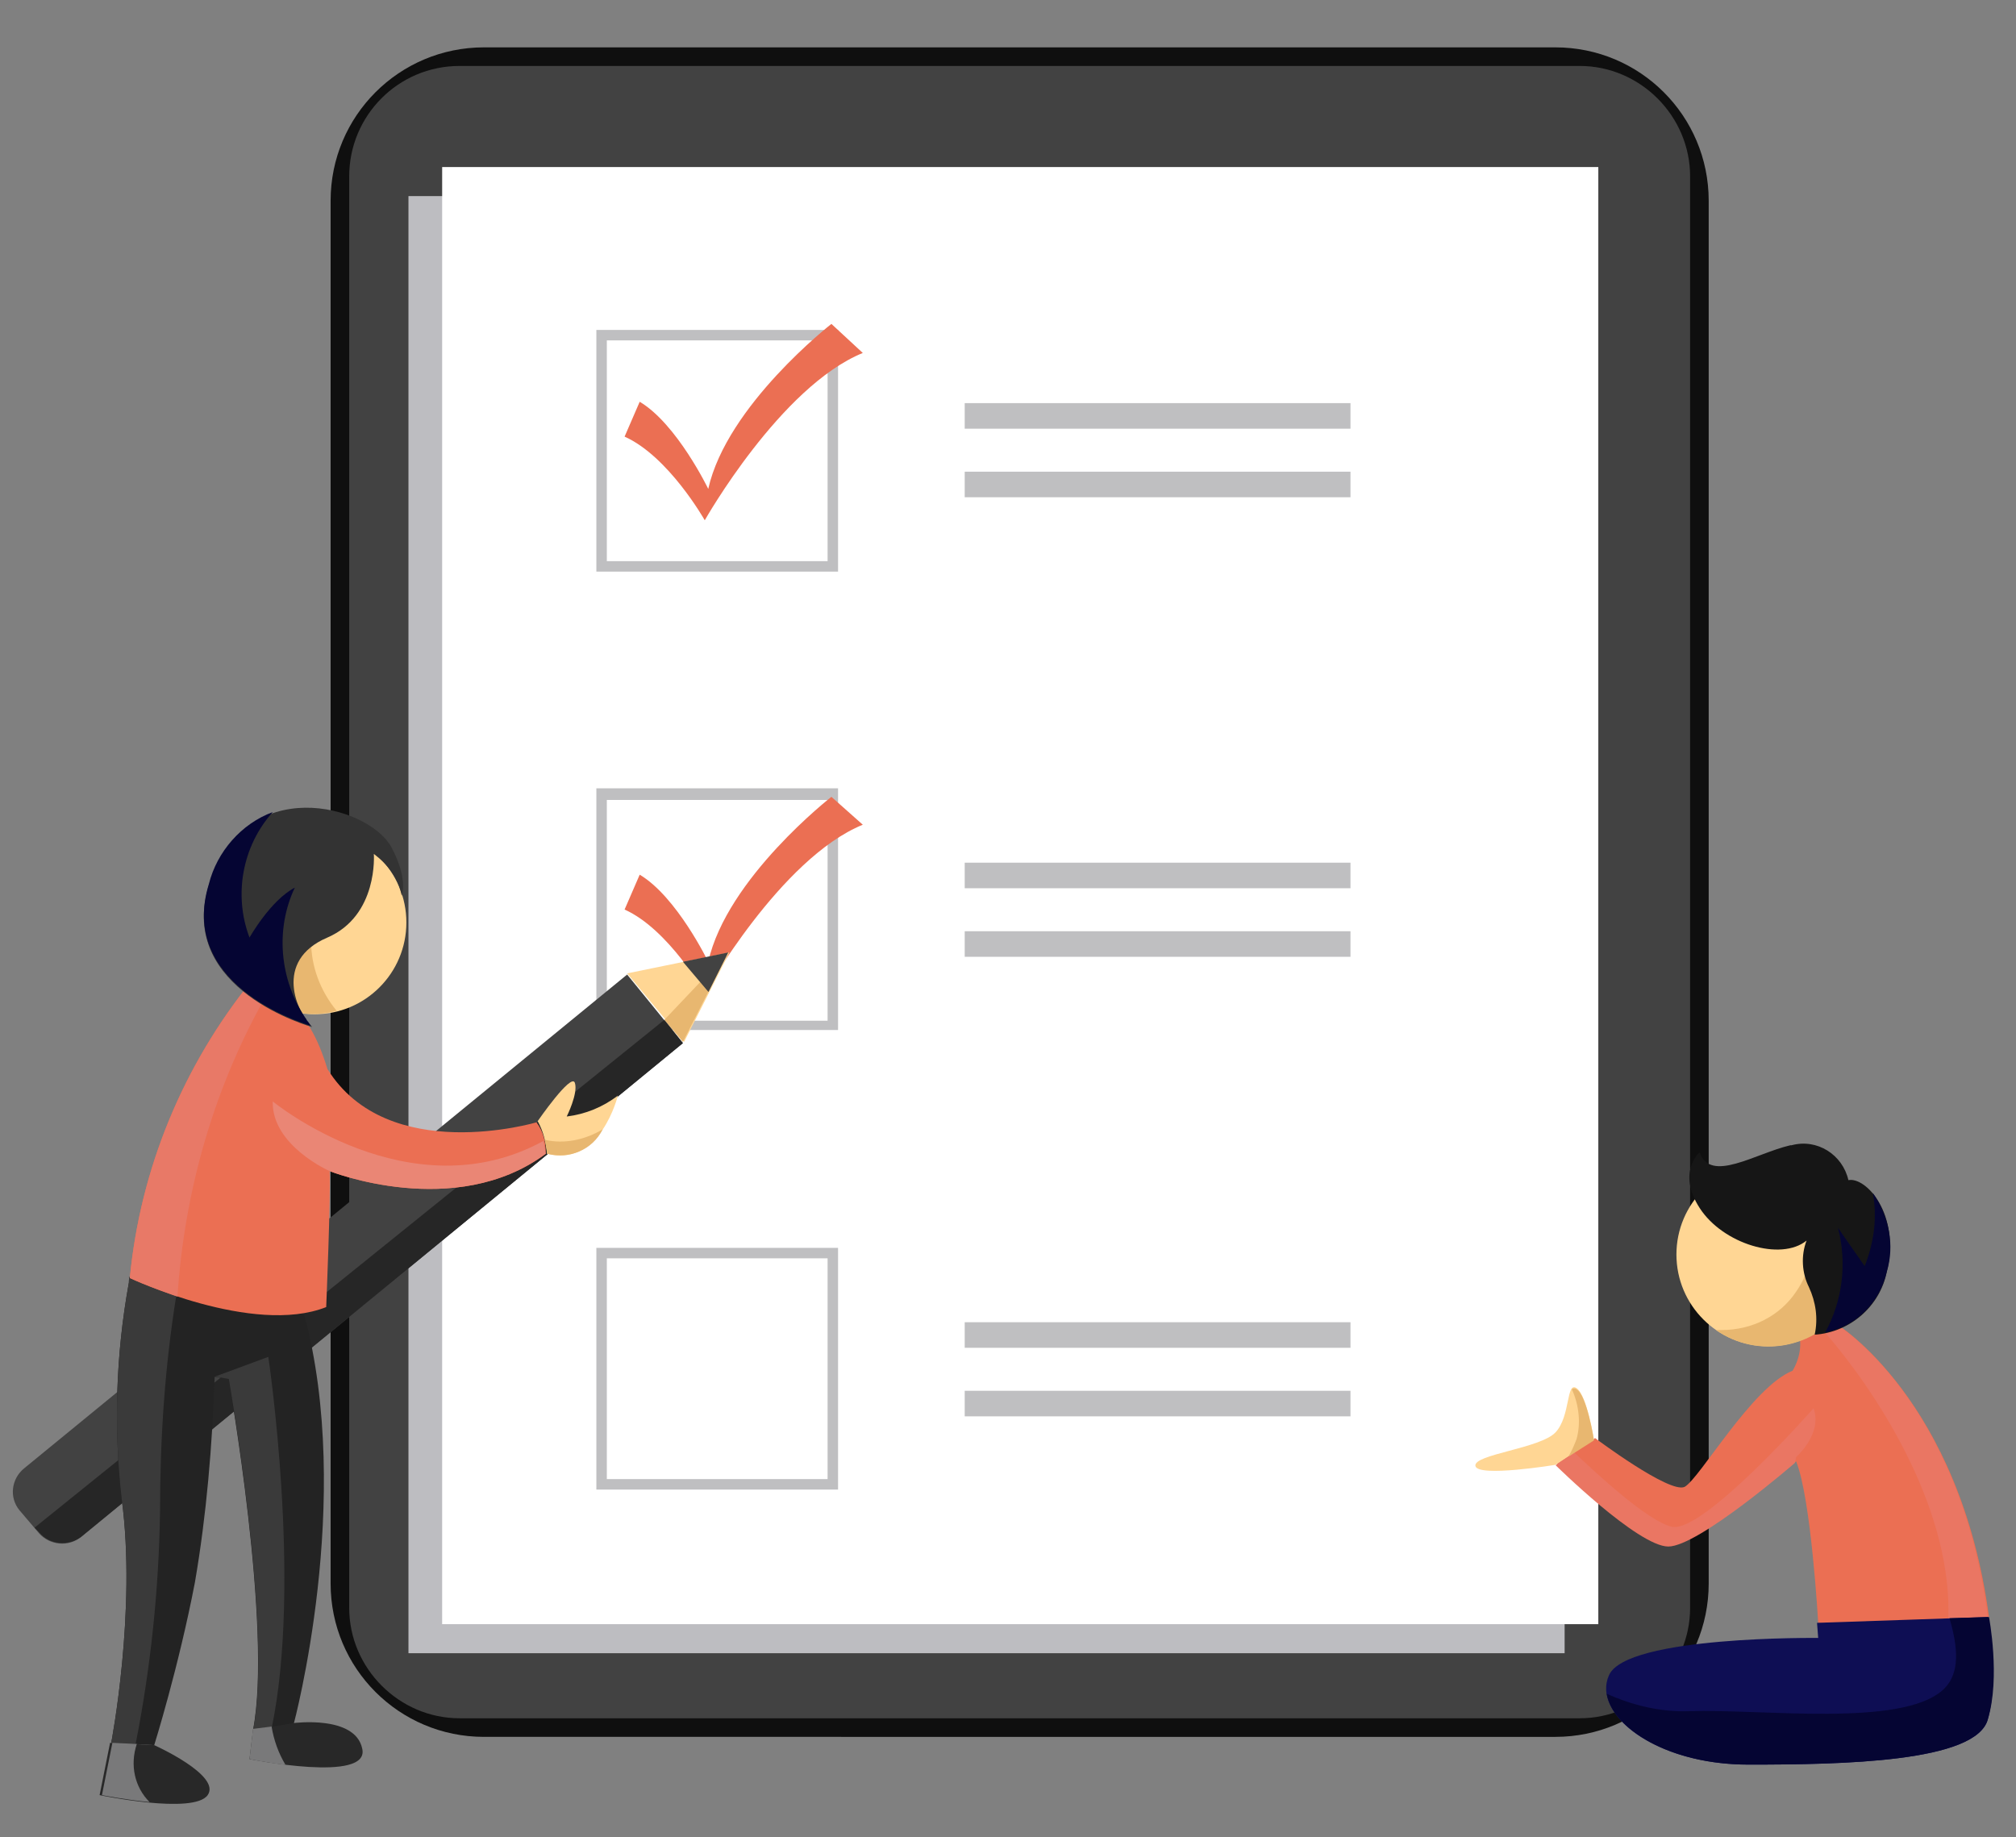 <?xml version="1.0" encoding="utf-8"?>
<!-- Generator: Adobe Illustrator 25.1.0, SVG Export Plug-In . SVG Version: 6.00 Build 0)  -->
<svg version="1.1" id="Layer_1" xmlns="http://www.w3.org/2000/svg" xmlns:xlink="http://www.w3.org/1999/xlink" x="0px" y="0px"
	 viewBox="0 0 173.5 158.1" style="enable-background:new 0 0 173.5 158.1;" xml:space="preserve">
<rect x="0" y="0" width="173.5" height="158.1" fill="#808080" stroke="none"/>
<style type="text/css">
	.st0{display:none;}
	.st1{display:inline;fill:#FFFFFF;}
	.st2{display:none;fill:#EFEFEF;}
	.st3{fill:#0F0F0F;}
	.st4{fill:#424242;}
	.st5{fill:#BDBDC1;}
	.st6{fill:#FFFFFF;}
	.st7{fill:#BFBFC1;}
	.st8{fill:#EB6F53;}
	.st9{fill:#FFD694;}
	.st10{fill:#E8B770;}
	.st11{fill:#262626;}
	.st12{fill:#232323;}
	.st13{fill:#3A3A3A;}
	.st14{fill:#E87967;}
	.st15{fill:#333333;}
	.st16{fill:#282828;}
	.st17{fill:#EA8675;}
	.st18{fill:#79797A;}
	.st19{fill:#050533;}
	.st20{fill:#EA7663;}
	.st21{fill:#161616;}
	.st22{fill:#0E0E54;}
</style>
<g transform="translate(-50.799 -48.405)">
	<g transform="translate(55.524 48.405)" class="st0">
		<path class="st1" d="M35.6,59.6c-0.4-3.6-3.7-6.2-7.3-5.8c-0.1,0-0.2,0-0.3,0c-2.3-4.7-8-6.6-12.7-4.3c-1.7,0.8-3.1,2.2-4,3.8
			c-3.5-0.7-6.9,1.6-7.6,5.1c0,0.2-0.1,0.4-0.1,0.6c-2.2,0.2-3.8,2.2-3.6,4.3c0.2,2.2,2.2,3.8,4.3,3.6c1.1-0.1,2-0.6,2.7-1.4
			c0.1,0,0.2,0.1,0.3,0.1c0.9,2.7,3.8,4.3,6.6,3.4c1.1-0.3,2-1,2.6-1.9c0.2,0.1,0.4,0.1,0.7,0.2c2.4,2.5,6.3,2.7,8.9,0.3
			c0.3-0.3,0.5-0.5,0.8-0.8c1.9,0.7,4.1,0.4,5.8-0.7c1.7,1,3.9,0.4,4.8-1.3c1-1.7,0.4-3.9-1.3-4.8C36,59.7,35.8,59.6,35.6,59.6
			L35.6,59.6z"/>
		<path class="st1" d="M98.1,10.3c-0.4-3.4-3.5-5.8-6.9-5.4c-0.1,0-0.2,0-0.3,0c-2.2-4.4-7.5-6.2-11.9-4c-1.6,0.8-2.9,2-3.8,3.6
			C72,3.8,68.8,6,68.2,9.2c0,0.2-0.1,0.3-0.1,0.5c-2,0.2-3.5,2-3.3,4.1c0.2,2,2,3.5,4.1,3.3c1-0.1,1.9-0.6,2.5-1.4
			c0.1,0,0.2,0.1,0.2,0.1c0.8,2.6,3.6,4,6.1,3.2c1-0.3,1.9-0.9,2.5-1.8c0.2,0.1,0.4,0.1,0.6,0.2c2.2,2.4,5.9,2.5,8.3,0.3
			c0.3-0.2,0.5-0.5,0.7-0.8c1.8,0.6,3.8,0.4,5.4-0.7c1.6,0.9,3.6,0.3,4.5-1.3c0.9-1.6,0.3-3.6-1.3-4.5
			C98.4,10.5,98.2,10.4,98.1,10.3L98.1,10.3z"/>
		<path class="st1" d="M166.7,71.6c-0.4-3.2-3.2-5.4-6.4-5.1c-0.1,0-0.2,0-0.2,0c-2-4.1-7-5.8-11.1-3.8c-1.5,0.7-2.7,1.9-3.5,3.3
			c-3.1-0.6-6,1.4-6.6,4.4c0,0.2-0.1,0.3-0.1,0.5c-1.9,0.2-3.3,1.9-3.1,3.8c0.2,1.9,1.9,3.3,3.8,3.1c0.9-0.1,1.8-0.5,2.3-1.3
			c0.1,0,0.1,0.1,0.2,0.1c0.8,2.4,3.3,3.7,5.7,2.9c0.9-0.3,1.7-0.9,2.3-1.7c0.2,0.1,0.4,0.1,0.6,0.2c2.1,2.2,5.5,2.4,7.7,0.3
			c0.2-0.2,0.5-0.5,0.7-0.7c1.7,0.6,3.6,0.4,5.1-0.6c1.5,0.9,3.4,0.3,4.2-1.1s0.3-3.4-1.1-4.2C167.1,71.7,166.9,71.6,166.7,71.6
			L166.7,71.6z"/>
	</g>
	<ellipse class="st2" cx="136.3" cy="196.9" rx="85.5" ry="9.6"/>
	<g transform="translate(88.352 79.981)">
		<g transform="translate(0 0)">
			<path class="st3" d="M4.1-27.5h92.2c7.3,0,13.2,5.9,13.2,13.2v119c0,7.3-5.9,13.2-13.2,13.2H4.1c-7.3,0-13.2-5.9-13.2-13.2v-119
				C-9.1-21.6-3.2-27.5,4.1-27.5z"/>
			<path class="st4" d="M2-25.9h96.4c5.2,0,9.5,4.3,9.5,9.5v123.2c0,5.2-4.3,9.5-9.5,9.5H2c-5.2,0-9.5-4.3-9.5-9.5V-16.4
				C-7.5-21.6-3.3-25.9,2-25.9z"/>
			<rect x="-2.4" y="-14.7" class="st5" width="99.5" height="125.4"/>
			<rect x="0.5" y="-17.2" class="st6" width="99.5" height="125.4"/>
			<g transform="translate(18.471 19.618)">
				<path class="st7" d="M16.1-2H-4.7v-20.8h20.8L16.1-2z M-3.8-2.9h19v-19h-19L-3.8-2.9z"/>
				<rect x="27" y="-16.5" class="st7" width="33.2" height="2.2"/>
				<rect x="27" y="-10.6" class="st7" width="33.2" height="2.2"/>
				<g transform="translate(0 31.949)">
					<path class="st7" d="M16.1,5.5H-4.7v-20.8h20.8L16.1,5.5z M-3.8,4.7h19v-19h-19L-3.8,4.7z"/>
					<rect x="27" y="-8.9" class="st7" width="33.2" height="2.2"/>
					<rect x="27" y="-3" class="st7" width="33.2" height="2.2"/>
				</g>
				<g transform="translate(0 63.898)">
					<path class="st7" d="M16.1,13.1H-4.7V-7.7h20.8L16.1,13.1z M-3.8,12.2h19v-19h-19L-3.8,12.2z"/>
					<rect x="27" y="-1.3" class="st7" width="33.2" height="2.2"/>
					<rect x="27" y="4.6" class="st7" width="33.2" height="2.2"/>
				</g>
			</g>
		</g>
		<path class="st8" d="M16.2,6c3.8,1.7,6.9,7.2,6.9,7.2S29.6,1.7,36.7-1.2L34-3.7c0,0-9,7-10.6,14.2c0,0-2.7-5.6-5.9-7.5L16.2,6z"/>
		<path class="st8" d="M16.2,46.7c3.8,1.7,6.9,7.2,6.9,7.2s6.5-11.6,13.6-14.5L34,37c0,0-9,7-10.6,14.2c0,0-2.7-5.6-5.9-7.5
			L16.2,46.7z"/>
	</g>
	<g transform="translate(66.272 132.793)">
		<g transform="translate(0 10.182)">
			<path class="st4" d="M43.3-4.8L-8.5,37.7c-1.1,0.9-2.7,0.7-3.6-0.3c0,0,0,0,0,0l-1.7-2c-0.9-1.1-0.7-2.7,0.4-3.6l51.9-42.5
				L43.3-4.8z"/>
			<path class="st9" d="M38.5-10.8l8.8-1.8l-3.9,7.7L38.5-10.8z"/>
			<path class="st10" d="M41.7-6.8l5.5-5.8l-3.9,7.7L41.7-6.8z"/>
			<path class="st4" d="M43.3-11.8l3.9-0.8l-1.7,3.4L43.3-11.8z"/>
			<path class="st11" d="M41.7-6.8L41.7-6.8l-54.2,43.7l0.4,0.4c0.9,1.1,2.5,1.2,3.6,0.4c0,0,0,0,0,0L43.3-4.8L41.7-6.8z"/>
		</g>
		<path class="st12" d="M-4.3,25.6c0,0,0,0.2-0.1,0.5C-5.5,32.2-5.7,38.4-5,44.6c1.3,9.6-0.9,21-0.9,21l3.7,0.2c0,0,2.1-6.7,3.5-14
			C2.3,46,2.8,40,3,34.1l1.2,0.2c0,0,3.8,21.5,2.1,30.2l3.5-0.5c0,0,5.2-19.3,0.9-35.3"/>
		<path class="st13" d="M-4.4,26.1C-5.5,32.2-5.7,38.4-5,44.6c1.3,9.6-0.9,21-0.9,21l2.1,0.1c1.3-6.6,2-13.3,2.1-20
			c0-6.2,0.4-12.4,1.4-18.6l-2-1.2l-2.1-0.4C-4.3,25.6-4.4,25.7-4.4,26.1z"/>
		<path class="st8" d="M6.2,0C0.3,7.3-3.4,16.2-4.3,25.6c0,0,10.6,5,16.9,2.5c0,0,0.4-9.6,0.3-11.7c0,0,10.8,4.3,18.6-1.5
			c0-1-0.2-1.9-0.8-2.7c0,0-12.8,3.8-18-4.6c0,0-1.2-4.3-3-5.1C8.5,1.7,7.3,0.9,6.2,0z"/>
		<path class="st14" d="M6.2,0C0.3,7.3-3.4,16.2-4.3,25.6c1.3,0.6,2.7,1.1,4.1,1.6C0.4,18,3,9,7.6,1C6.8,0.5,6.2,0,6.2,0z"/>
		<circle class="st9" cx="11.6" cy="-5" r="7.9"/>
		<path class="st10" d="M11.3-3.4c0-3.4,1.8-6.5,4.8-8.1c-3.6-2.5-8.5-1.5-11,2c-2.5,3.6-1.5,8.5,2,11c1.9,1.3,4.2,1.7,6.4,1.1
			C12.1,0.9,11.3-1.2,11.3-3.4z"/>
		<path class="st15" d="M16.7-10.9c0,0,0.4,5.3-4,7.2c-4.7,2-2.6,6.5-1.3,7.7c0,0-11.7-3.2-8.9-12.2c3.1-9.8,13.7-6.9,15.7-3.3
			c1.5,2.8,0.9,4.2,0.9,4.2C18.8-8.8,17.9-10,16.7-10.9z"/>
		<path class="st9" d="M30.8,12.1c0,0,2.9-4.2,3.2-3.3c0.3,0.9-0.7,2.9-0.7,2.9c1.6-0.2,3.1-0.8,4.4-1.8c0,0-1.5,6.2-6.1,5
			C31.5,13.9,31.3,13,30.8,12.1z"/>
		<path class="st16" d="M9.8,63.9c0,0,5.3-0.7,5.9,2.2C16.4,69.1,6,67,6,67l0.3-2.5L9.8,63.9z"/>
		<path class="st16" d="M-2.2,65.8c0,0,5.8,2.6,4.6,4.3s-9.3,0-9.3,0l0.9-4.5L-2.2,65.8z"/>
		<path class="st17" d="M8,10.4c-0.1,3.8,4.9,6,4.9,6s10.8,4.3,18.6-1.5c0,0-0.1-0.6-0.2-1.1C19.8,20.1,8,10.4,8,10.4z"/>
		<path class="st10" d="M31.6,14.9c1.9,0.5,3.9-0.3,4.8-2.1c-1.5,0.9-3.3,1.3-5,0.9l0,0C31.5,14.1,31.6,14.5,31.6,14.9z"/>
		<g transform="translate(14.018 38.285)">
			<path class="st13" d="M-11-4.2L-9.8-4c0,0,3.8,21.5,2.1,30.2l1.6-0.2C-3.5,13.5-6.4-5.9-6.4-5.9L-11-4.2z"/>
		</g>
		<path class="st18" d="M-3.7,65.7L-3.7,65.7l-2.1-0.1l-0.9,4.5c0,0,2,0.4,4.1,0.6C-3.9,69.4-4.3,67.5-3.7,65.7z"/>
		<path class="st18" d="M7.9,64.2l-1.6,0.2L6,67c0,0,1.4,0.3,3.1,0.5C8.5,66.5,8.1,65.4,7.9,64.2z"/>
		<path class="st19" d="M11.3,3.9c-0.1-0.1-0.2-0.3-0.3-0.4v0c-0.1-0.1-0.1-0.2-0.2-0.3C8.6-0.1,8.2-4.4,9.9-8C7.8-6.9,6-3.7,6-3.7
			c-1.4-3.7-0.6-7.9,2-10.8c-2.7,1-4.8,3.4-5.5,6.2C-0.1,0.2,10,3.5,11.3,3.9z"/>
	</g>
	<g transform="translate(167.975 154.968)">
		<path class="st8" d="M40.9,7.4c0,0,10.6,6.5,13.1,25.2c0,0-12.9,0.8-14.7,0.5c0,0-0.6-10.7-1.9-13.9c0,0-8.3,7.2-10.9,7.2
			c-2.6,0-9.7-7-9.7-7l3.3-2.2c0,0,6.4,4.8,7.7,4.2c1.3-0.7,5.8-8.6,9.3-10c0.7-1.2,0.9-2.6,0.3-3.9L40.9,7.4z"/>
		<g transform="translate(5.6 13.832)">
			<path class="st20" d="M34.3-5.7c0,0,11,12.1,10.6,24.6c0,0,0,0,0,0.1c2-0.1,3.4-0.2,3.4-0.2C45.9,0.1,35.3-6.4,35.3-6.4l-1.1,0.1
				L34.3-5.7z"/>
			<path class="st20" d="M11.1,5.7c0,0,7.1,7,9.7,7c2.6,0,10.9-7.2,10.9-7.2v0l0.1-0.5c0,0,2.3-2,1.5-4.2c0,0-9.5,10.8-12.2,10.2
				c-2.1-0.5-6.5-4.6-8.4-6.4L11.1,5.7z"/>
		</g>
		<circle class="st9" cx="35" cy="1.4" r="7.9"/>
		<path class="st10" d="M35.5-6.4c3.6,2.5,4.4,7.4,1.9,11C36,6.7,33.6,7.9,31,7.9c-0.2,0-0.3,0-0.5,0c3.6,2.5,8.5,1.6,11-1.9
			c2.5-3.6,1.6-8.5-1.9-11C38.4-5.8,37-6.3,35.5-6.4L35.5-6.4z"/>
		<path class="st21" d="M41.9-5c-0.5-2.2-2.7-3.6-4.9-3c0,0-0.1,0-0.1,0c-3,0.7-6.9,3.3-7.8,0.6c0,0-2,1.7,0,4.8s7,4.6,9.2,2.8
			c-0.5,1.3-0.4,2.8,0.2,4c0.6,1.3,0.8,2.7,0.5,4.1c3-0.2,5.6-2.4,6.2-5.4C46.4-2.1,43.4-5.3,41.9-5z"/>
		<path class="st9" d="M16.7,19.5c0,0-6.7,1.1-6.9,0.1c-0.2-1,5.6-1.5,6.9-2.9c1.3-1.4,0.9-4.4,1.8-3.8c0.9,0.6,1.5,4.4,1.5,4.4
			L16.7,19.5z"/>
		<path class="st22" d="M39.2,33.1l0.1,1.3c0,0-16.5-0.2-18,3.2c-1.5,3.3,3.9,7.7,12,7.7c8.1,0,19.6-0.2,20.6-3.9s0-8.8,0-8.8
			L39.2,33.1z"/>
		<path class="st10" d="M17.8,18.8l2.2-1.4c0,0-0.6-3.9-1.5-4.4c-0.1-0.1-0.3-0.1-0.4,0c0,0,0,0,0,0c0.6,1.3,0.8,2.9,0.4,4.3
			C18.3,17.8,18.1,18.3,17.8,18.8z"/>
		<path class="st19" d="M43.3,2.4L41-0.9c0.8,3,0.4,6.3-1.1,9c2.7-0.5,4.7-2.6,5.3-5.2c0.7-2.3,0.2-4.8-1.2-6.8
			C44.4-1.8,44.1,0.4,43.3,2.4z"/>
		<path class="st19" d="M54,32.6l-3.4,0.1c0.7,2.4,1,4.8-0.6,6.2c-3.6,3.2-15.5,1.6-21.8,1.8c-2.4,0.1-4.9-0.5-7.1-1.5
			c0.5,3,5.4,6.1,12.2,6.1c8.1,0,19.6-0.2,20.6-3.9C55,37.8,54,32.6,54,32.6z"/>
	</g>
</g>
</svg>
